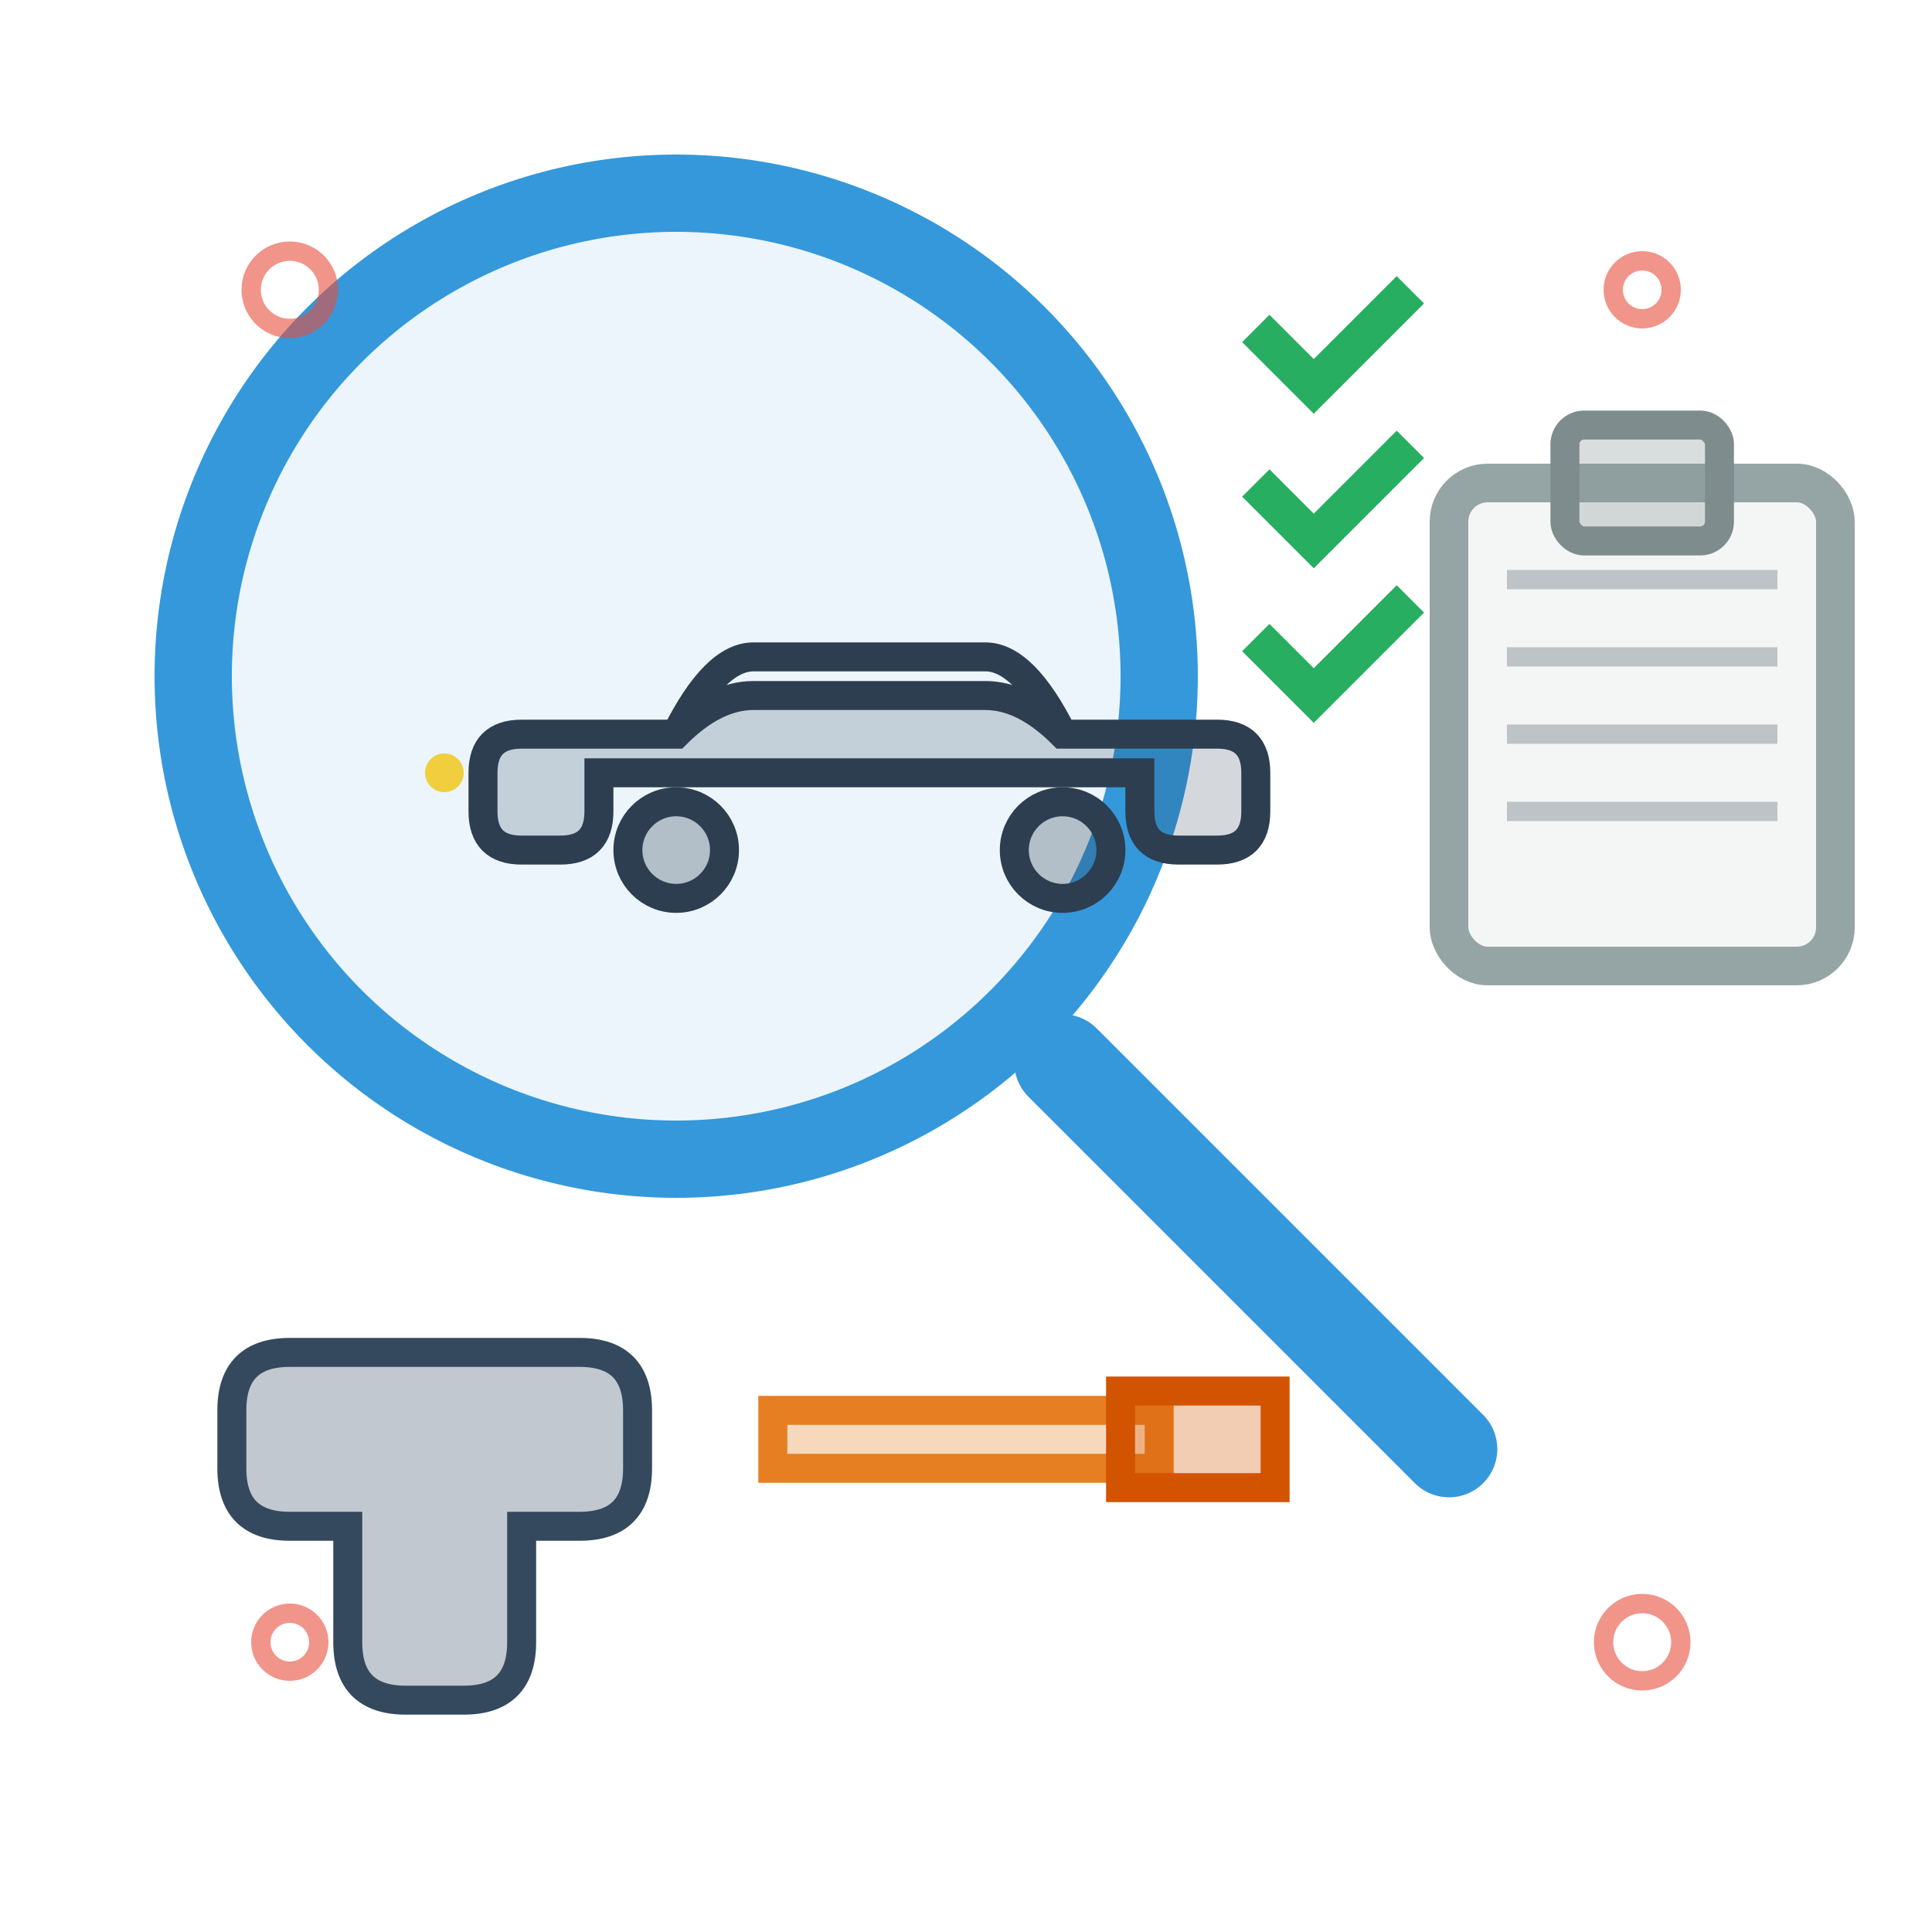 <svg xmlns="http://www.w3.org/2000/svg" viewBox="0 0 100 100" width="100" height="100">
  <defs>
    <filter id="rough" x="0%" y="0%" width="100%" height="100%">
      <feTurbulence baseFrequency="0.04" numOctaves="3" result="noise" seed="7"/>
      <feDisplacementMap in="SourceGraphic" in2="noise" scale="0.8"/>
    </filter>
  </defs>
  
  <!-- Magnifying glass body -->
  <circle cx="35" cy="35" r="25" stroke="#3498db" stroke-width="4" fill="rgba(52, 152, 219, 0.1)" filter="url(#rough)"/>
  
  <!-- Magnifying glass handle -->
  <line x1="55" y1="55" x2="75" y2="75" stroke="#3498db" stroke-width="5" stroke-linecap="round" filter="url(#rough)"/>
  
  <!-- Car under inspection -->
  <g transform="translate(20, 25)">
    <!-- Car body -->
    <path d="M5 15 Q5 13 7 13 L15 13 Q17 11 19 11 L31 11 Q33 11 35 13 L43 13 Q45 13 45 15 L45 17 Q45 19 43 19 L41 19 Q39 19 39 17 L39 15 L11 15 L11 17 Q11 19 9 19 L7 19 Q5 19 5 17 Z" 
          stroke="#2c3e50" stroke-width="1.5" fill="rgba(44, 62, 80, 0.2)" filter="url(#rough)"/>
    
    <!-- Wheels -->
    <circle cx="15" cy="19" r="2.5" stroke="#2c3e50" stroke-width="1.5" fill="rgba(44, 62, 80, 0.3)"/>
    <circle cx="35" cy="19" r="2.5" stroke="#2c3e50" stroke-width="1.5" fill="rgba(44, 62, 80, 0.3)"/>
    
    <!-- Windshield -->
    <path d="M15 13 Q17 9 19 9 L31 9 Q33 9 35 13" stroke="#2c3e50" stroke-width="1.5" fill="none"/>
    
    <!-- Headlight -->
    <circle cx="3" cy="15" r="1" fill="#f1c40f" opacity="0.8"/>
  </g>
  
  <!-- Inspection marks -->
  <g transform="translate(65, 15)" stroke="#27ae60" stroke-width="2" fill="none">
    <path d="M0 2 L3 5 L8 0"/>
    <path d="M0 10 L3 13 L8 8"/>
    <path d="M0 18 L3 21 L8 16"/>
  </g>
  
  <!-- Clipboard -->
  <g transform="translate(75, 25)">
    <rect x="0" y="0" width="20" height="25" rx="2" stroke="#95a5a6" stroke-width="2" fill="rgba(149, 165, 166, 0.1)" filter="url(#rough)"/>
    
    <!-- Clipboard clip -->
    <rect x="6" y="-3" width="8" height="6" rx="1" stroke="#7f8c8d" stroke-width="1.5" fill="rgba(127, 140, 141, 0.3)"/>
    
    <!-- Lines on clipboard -->
    <g stroke="#bdc3c7" stroke-width="1">
      <line x1="3" y1="5" x2="17" y2="5"/>
      <line x1="3" y1="9" x2="17" y2="9"/>
      <line x1="3" y1="13" x2="17" y2="13"/>
      <line x1="3" y1="17" x2="17" y2="17"/>
    </g>
  </g>
  
  <!-- Inspection tools -->
  <g transform="translate(15, 70)">
    <!-- Wrench -->
    <path d="M0 0 L15 0 Q18 0 18 3 L18 6 Q18 9 15 9 L12 9 L12 15 Q12 18 9 18 L6 18 Q3 18 3 15 L3 9 L0 9 Q-3 9 -3 6 L-3 3 Q-3 0 0 0 Z" 
          stroke="#34495e" stroke-width="1.5" fill="rgba(52, 73, 94, 0.3)" filter="url(#rough)"/>
    
    <!-- Screwdriver -->
    <g transform="translate(25, 3)">
      <rect x="0" y="0" width="20" height="3" stroke="#e67e22" stroke-width="1.5" fill="rgba(230, 126, 34, 0.3)"/>
      <rect x="18" y="-1" width="8" height="5" stroke="#d35400" stroke-width="1.5" fill="rgba(211, 84, 0, 0.3)"/>
    </g>
  </g>
  
  <!-- Decorative inspection points -->
  <g stroke="#e74c3c" stroke-width="1" fill="none" opacity="0.6">
    <circle cx="15" cy="15" r="2"/>
    <circle cx="85" cy="85" r="2"/>
    <circle cx="85" cy="15" r="1.5"/>
    <circle cx="15" cy="85" r="1.5"/>
  </g>
</svg>
